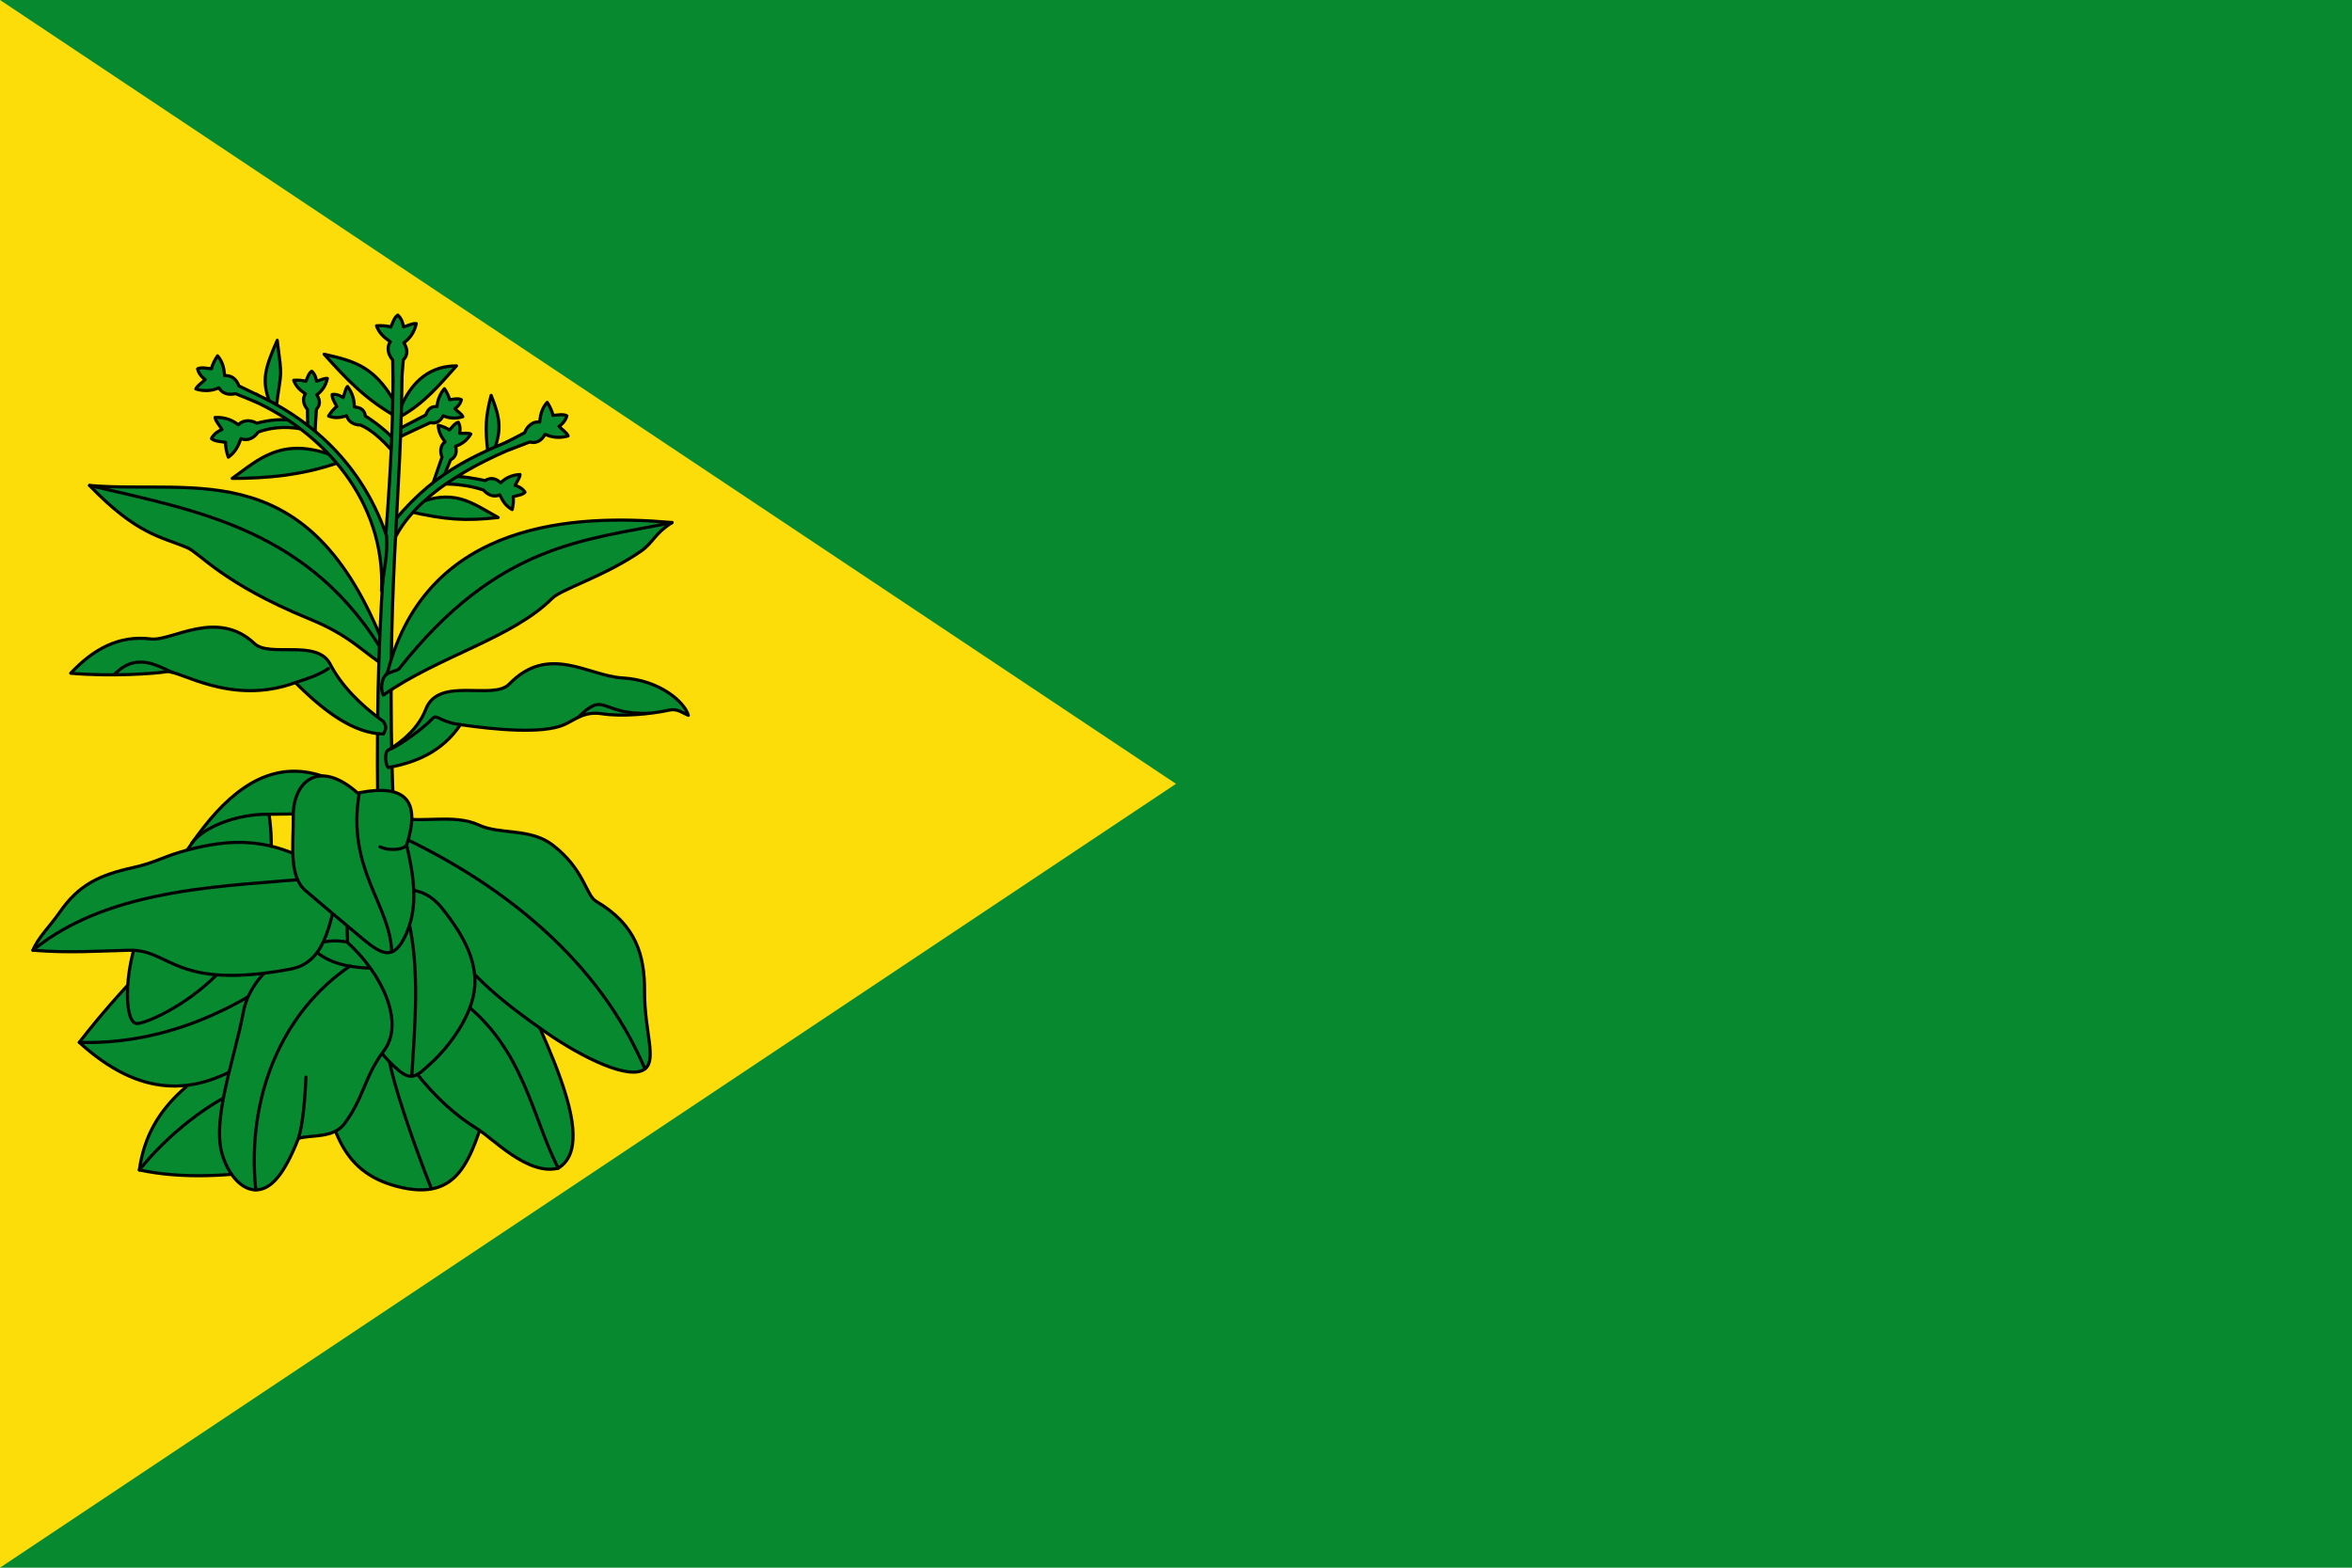 <?xml version="1.0" encoding="UTF-8" standalone="no"?>
<!-- Created with Inkscape (http://www.inkscape.org/) -->

<svg
   xmlns:dc="http://purl.org/dc/elements/1.1/"
   xmlns:cc="http://creativecommons.org/ns#"
   xmlns:rdf="http://www.w3.org/1999/02/22-rdf-syntax-ns#"
   xmlns:svg="http://www.w3.org/2000/svg"
   xmlns="http://www.w3.org/2000/svg"
   xmlns:sodipodi="http://sodipodi.sourceforge.net/DTD/sodipodi-0.dtd"
   xmlns:inkscape="http://www.inkscape.org/namespaces/inkscape"
   width="750"
   height="500"
   id="svg3184"
   sodipodi:version="0.32"
   inkscape:version="0.48.1 "
   version="1.0"
   sodipodi:docname="Bandera de Valderrubio (Granada).svg"
   inkscape:output_extension="org.inkscape.output.svg.inkscape">
  <defs
     id="defs3186" />
  <sodipodi:namedview
     id="base"
     pagecolor="#ffffff"
     bordercolor="#666666"
     borderopacity="1.0"
     gridtolerance="1"
     guidetolerance="1"
     objecttolerance="1"
     inkscape:pageopacity="0.0"
     inkscape:pageshadow="2"
     inkscape:zoom="1.15"
     inkscape:cx="375"
     inkscape:cy="250"
     inkscape:document-units="px"
     inkscape:current-layer="layer2"
     height="500px"
     width="818.18px"
     inkscape:window-width="1366"
     inkscape:window-height="748"
     inkscape:window-x="-4"
     inkscape:window-y="-4"
     showgrid="false"
     inkscape:showpageshadow="false"
     inkscape:window-maximized="1">
    <inkscape:grid
       type="xygrid"
       id="grid7135"
       visible="true"
       enabled="true"
       empspacing="5"
       snapvisiblegridlinesonly="true" />
  </sodipodi:namedview>
  <g
     inkscape:label="Bandera"
     inkscape:groupmode="layer"
     id="layer1"
     style="display:inline">
    <g
       id="g5888">
      <path
         style="fill:#078930;fill-opacity:1;fill-rule:nonzero;stroke:none"
         d="M 1.5e-6,0 750,0 750,500 1.5e-6,500 z"
         id="path3231"
         inkscape:connector-curvature="0"
         sodipodi:nodetypes="ccccc" />
      <path
         sodipodi:nodetypes="cccc"
         id="rect2383"
         d="M 1.5e-6,0 375,250 1.5e-6,500 z"
         style="fill:#fcdd09;fill-opacity:1;fill-rule:nonzero;stroke:none"
         inkscape:connector-curvature="0" />
    </g>
  </g>
  <g
     inkscape:groupmode="layer"
     id="layer2"
     inkscape:label="Escudo"
     style="display:inline">
    <g
       id="g3143">
      <path
         inkscape:connector-curvature="0"
         style="fill:#078930;stroke:#000000;stroke-width:1;stroke-linecap:round;stroke-linejoin:round;stroke-miterlimit:4;stroke-opacity:1;stroke-dasharray:none"
         d="m 85.872,127.925 c -2.439,-6.703 -1.389,-10.448 2.532,-19.38 1.647,12.844 1.318,8.837 -0.251,20.827 l -2.281,-1.447 z"
         id="path5287"
         sodipodi:nodetypes="cccc" />
      <path
         inkscape:connector-curvature="0"
         sodipodi:nodetypes="cccc"
         id="path5289"
         d="m 131.978,160.992 c 12.766,-5.512 18.266,-0.682 26.878,4.064 -10.457,1.161 -16.637,0.771 -28.554,-1.956 l 1.677,-2.108 z"
         style="fill:#078930;stroke:#000000;stroke-width:1;stroke-linecap:round;stroke-linejoin:round;stroke-miterlimit:4;stroke-opacity:1;stroke-dasharray:none" />
      <path
         inkscape:connector-curvature="0"
         style="fill:#078930;stroke:#000000;stroke-width:1;stroke-linecap:round;stroke-linejoin:round;stroke-miterlimit:4;stroke-opacity:1;stroke-dasharray:none"
         d="m 106.42,145.386 c -16.614,-6.341 -23.969,1.22 -32.376,7.201 11.034,-0.036 22.283,-0.933 34.374,-5.201 l -1.998,-2 z"
         id="path5291"
         sodipodi:nodetypes="cccc" />
      <path
         inkscape:connector-curvature="0"
         style="fill:#078930;stroke:#000000;stroke-width:1;stroke-linecap:round;stroke-linejoin:round;stroke-miterlimit:4;stroke-opacity:1;stroke-dasharray:none;display:inline"
         d="m 140.966,154.297 c 4.34,0.137 8.702,0.457 13.219,1.999 1.363,1.601 3.423,2.417 5.159,1.528 1.041,2.152 2.05,3.626 3.978,4.696 0.315,-1.217 0.521,-3.07 0.311,-4.112 1.248,-0.382 2.948,-0.503 3.779,-1.426 l 1e-5,2e-5 -2e-5,-3e-5 c -0.866,-1.369 -2.449,-1.98 -3.144,-2.154 0.564,-1.338 1.486,-2.319 1.555,-3.491 -2.622,0.139 -4.597,1.116 -6.158,2.628 -1.08,-0.988 -2.89,-2.063 -4.943,-0.673 -1.876,-0.458 -8.124,-1.582 -10.429,-1.313"
         id="path5293"
         sodipodi:nodetypes="ccccccccccccc" />
      <path
         inkscape:connector-curvature="0"
         sodipodi:nodetypes="ccccccccccccc"
         id="path5295"
         d="m 138.145,153.893 2.809,-8.085 c -0.736,-1.81 -0.518,-3.852 0.976,-4.889 -1.334,-1.786 -2.118,-3.252 -2.168,-5.295 1.147,0.27 2.776,0.904 3.549,1.528 0.861,-0.857 1.7,-2.197 2.828,-2.477 l -1e-5,-1e-5 2e-5,1e-5 c 0.76,1.303 0.578,2.864 0.421,3.509 1.356,0.118 2.572,-0.212 3.575,0.24 -1.256,2.088 -2.926,3.282 -4.861,3.906 0.35,1.313 0.455,3.261 -1.592,4.341 -0.755,1.796 -2.232,5.377 -2.758,7.015"
         style="fill:#078930;stroke:#000000;stroke-width:1;stroke-linecap:round;stroke-linejoin:round;stroke-miterlimit:4;stroke-opacity:1;stroke-dasharray:none;display:inline" />
      <path
         inkscape:connector-curvature="0"
         sodipodi:nodetypes="cccc"
         id="path5297"
         d="m 157.7,143.18 c 2.25,-6.25 1.782,-9.991 -1.083,-17.078 -1.77,6.759 -1.968,10.477 -1.021,18.427 l 2.104,-1.349 z"
         style="fill:#078930;stroke:#000000;stroke-width:1;stroke-linecap:round;stroke-linejoin:round;stroke-miterlimit:4;stroke-opacity:1;stroke-dasharray:none" />
      <path
         inkscape:connector-curvature="0"
         style="fill:#078930;stroke:#000000;stroke-width:1;stroke-linecap:round;stroke-linejoin:round;stroke-miterlimit:4;stroke-opacity:1;stroke-dasharray:none"
         d="m 125.929,165.902 c 13.907,-16.759 27.435,-21.518 43.441,-28.113 l 1.668,2.272 c -16.175,5.785 -37.922,16.458 -45.403,32.167 l 0.294,-6.325 z"
         id="path5299"
         sodipodi:nodetypes="ccccc" />
      <path
         inkscape:connector-curvature="0"
         sodipodi:nodetypes="ccccccccccccc"
         id="path5301"
         d="m 125.151,143.889 c -3.298,-3.665 -6.659,-6.827 -10.23,-8.332 -1.973,0.023 -3.86,-1.016 -4.371,-2.949 -2.143,0.641 -3.802,0.851 -5.777,0.083 0.63,-1.058 1.764,-2.459 2.613,-2.994 -0.543,-1.217 -1.556,-2.607 -1.46,-3.865 l -3e-5,0 4e-5,-1e-5 c 1.495,-0.251 2.933,0.559 3.5,0.977 0.552,-1.33 0.629,-2.698 1.386,-3.537 1.596,2.112 2.2,4.287 2.172,6.503 1.372,0.17 3.171,0.435 3.543,2.947 1.677,0.892 8.269,5.752 9.329,7.956"
         style="fill:#078930;stroke:#000000;stroke-width:1;stroke-linecap:round;stroke-linejoin:round;stroke-miterlimit:4;stroke-opacity:1;stroke-dasharray:none;display:inline" />
      <path
         inkscape:connector-curvature="0"
         style="fill:#078930;stroke:#000000;stroke-width:1;stroke-linecap:round;stroke-linejoin:round;stroke-miterlimit:4;stroke-opacity:1;stroke-dasharray:none;display:inline"
         d="m 127.448,136.697 8.324,-4.35 c 0.667,-1.836 1.759,-2.863 3.569,-2.65 0.205,-2.213 1.048,-4.175 2.383,-5.732 0.674,0.959 1.463,2.508 1.62,3.484 1.217,-0.07 2.744,-0.516 3.773,0.021 l -1e-5,-1e-5 1e-5,2e-5 c -0.308,1.474 -1.493,2.518 -2.044,2.895 0.932,0.984 2.061,1.541 2.505,2.54 -2.34,0.728 -4.387,0.515 -6.249,-0.298 -0.621,1.211 -1.852,2.733 -4.103,2.186 -1.769,0.841 -8.466,3.853 -9.959,4.728"
         id="path5303"
         sodipodi:nodetypes="ccccccccccccc" />
      <path
         inkscape:connector-curvature="0"
         style="fill:#078930;stroke:#000000;stroke-width:1;stroke-linecap:round;stroke-linejoin:round;stroke-miterlimit:4;stroke-opacity:1;stroke-dasharray:none"
         d="m 127.262,131.228 c 3.957,-10.304 10.418,-14.503 18.296,-14.541 -5.366,5.935 -10.139,11.956 -18.321,16.434 l 0.025,-1.892 -4e-5,0 z"
         id="path5305"
         sodipodi:nodetypes="ccccc" />
      <path
         inkscape:connector-curvature="0"
         sodipodi:nodetypes="cccc"
         id="path5307"
         d="m 127.239,130.936 c -6.951,-14.188 -14.311,-15.771 -23.877,-17.954 7.003,7.763 13.231,14.572 23.91,20.429 l -0.033,-2.475 z"
         style="fill:#078930;stroke:#000000;stroke-width:1;stroke-linecap:round;stroke-linejoin:round;stroke-miterlimit:4;stroke-opacity:1;stroke-dasharray:none" />
      <path
         style="fill:#078930;stroke:#000000;stroke-width:1;stroke-linecap:round;stroke-linejoin:round;stroke-miterlimit:4;stroke-opacity:1;stroke-dasharray:none"
         d="M 123.809,209.463 C 99.721,143.979 62.746,157.729 28.559,154.838 c 15.137,15.696 22.706,16.269 31.082,19.801 4.115,1.736 11.305,11.415 39.033,22.766 13.359,5.469 16.84,10.52 24.604,15.33 z"
         id="path5311"
         sodipodi:nodetypes="ccsscc"
         inkscape:connector-curvature="0" />
      <path
         style="fill:none;stroke:#000000;stroke-width:1;stroke-linecap:round;stroke-linejoin:round;stroke-miterlimit:4;stroke-opacity:1;stroke-dasharray:none"
         d="m 28.559,154.838 c 34.111,8.095 70.975,13.84 94.78,55.152"
         id="path5313"
         sodipodi:nodetypes="cc"
         inkscape:connector-curvature="0" />
      <path
         inkscape:connector-curvature="0"
         style="fill:#078930;stroke:#000000;stroke-width:1;stroke-linecap:round;stroke-linejoin:round;stroke-miterlimit:4;stroke-opacity:1;stroke-dasharray:none"
         d="m 120.467,257.27 c -1.006,-75.444 5.124,-91.832 4.868,-142.675 l 2.856,0.305 c 0.151,43.643 -5.389,72.476 -2.763,142.369 l -4.961,0 z"
         id="path5315"
         sodipodi:nodetypes="ccccc" />
      <path
         style="fill:#078930;stroke:#000000;stroke-width:1;stroke-linecap:round;stroke-linejoin:round;stroke-miterlimit:4;stroke-opacity:1;stroke-dasharray:none"
         d="m 122.123,216.72 c 0.408,-1.334 1.198,-1.358 1.542,-2.658 12.784,-48.326 60.263,-50.093 90.646,-47.4 -5.6,3.549 -6.077,6.439 -9.826,9.057 -11.496,8.029 -25.431,12.134 -28.4,15.108 -12.735,12.757 -36.115,18.416 -53.836,30.862 -0.684,-1.421 -0.733,-2.908 -0.125,-4.97 z"
         id="path5319"
         sodipodi:nodetypes="cscsscc"
         inkscape:connector-curvature="0" />
      <path
         style="fill:none;stroke:#000000;stroke-width:1;stroke-linecap:round;stroke-linejoin:round;stroke-miterlimit:4;stroke-opacity:1;stroke-dasharray:none"
         d="m 214.311,166.662 c -27.879,5.734 -55.437,6.569 -87.017,46.616 -0.503,0.637 -3.512,1.16 -4.017,1.818"
         id="path5321"
         sodipodi:nodetypes="csc"
         inkscape:connector-curvature="0" />
      <path
         style="fill:#078930;stroke:#000000;stroke-width:1;stroke-linecap:round;stroke-linejoin:round;stroke-miterlimit:4;stroke-opacity:1;stroke-dasharray:none"
         d="m 101.21,338.148 c 4.323,20.642 6.674,35.339 25.399,40.245 20.002,5.241 23.502,-8.899 29.027,-26.22 l -11.49,-32.928 -42.936,18.903 z"
         id="path5325"
         sodipodi:nodetypes="csccc"
         inkscape:connector-curvature="0" />
      <path
         style="fill:none;stroke:#000000;stroke-width:1;stroke-linecap:round;stroke-linejoin:round;stroke-miterlimit:4;stroke-opacity:1;stroke-dasharray:none"
         d="m 123.585,335.099 c 1.316,10.163 9.179,31.805 13.875,43.797"
         id="path5327"
         sodipodi:nodetypes="cc"
         inkscape:connector-curvature="0" />
      <path
         style="fill:#078930;stroke:#000000;stroke-width:1;stroke-linecap:round;stroke-linejoin:round;stroke-miterlimit:4;stroke-opacity:1;stroke-dasharray:none"
         d="m 118.747,316.862 c 3.394,11.479 15.674,32.251 33.277,43.055 5.2,3.192 16.269,15.116 25.979,12.667 13.959,-8.499 -6.291,-44.153 -16.924,-69.515 z"
         id="path5331"
         sodipodi:nodetypes="csccc"
         inkscape:connector-curvature="0" />
      <path
         style="fill:none;stroke:#000000;stroke-width:1;stroke-linecap:round;stroke-linejoin:round;stroke-miterlimit:4;stroke-opacity:1;stroke-dasharray:none"
         d="M 178.002,372.584 C 169.618,356.082 167,334.343 147.17,319.261"
         id="path5333"
         sodipodi:nodetypes="cc"
         inkscape:connector-curvature="0" />
      <path
         style="fill:#078930;stroke:#000000;stroke-width:1;stroke-linecap:round;stroke-linejoin:round;stroke-miterlimit:4;stroke-opacity:1;stroke-dasharray:none"
         d="m 141.727,298.872 c 8.149,12.365 19.071,21.183 32.656,30.584 11.129,7.702 26.344,15.298 31.275,11.463 3.883,-3.02 -0.159,-11.934 -0.11,-24.606 0.045,-11.546 -2.624,-21.329 -15.442,-28.835 -3.325,-1.947 -3.699,-10.154 -13.909,-17.991 -7.135,-5.477 -16.763,-3.2 -23.509,-6.348 -8.198,-3.825 -19.121,-0.233 -26.078,-2.647 0,0 -6.047,19.79 -5.443,22.188 0.605,2.399 21.166,16.192 20.561,16.192 z"
         id="path5337"
         sodipodi:nodetypes="csssssscsc"
         inkscape:connector-curvature="0" />
      <path
         style="fill:none;stroke:#000000;stroke-width:1;stroke-linecap:round;stroke-linejoin:round;stroke-miterlimit:4;stroke-opacity:1;stroke-dasharray:none"
         d="M 205.657,340.918 C 190.996,306.388 160.766,282.491 128.423,267.088"
         id="path5339"
         sodipodi:nodetypes="cc"
         inkscape:connector-curvature="0" />
      <path
         style="fill:#078930;stroke:#000000;stroke-width:1;stroke-linecap:round;stroke-linejoin:round;stroke-miterlimit:4;stroke-opacity:1;stroke-dasharray:none"
         d="m 80.649,331.854 c -15.483,10.433 -33.065,18.624 -36.205,41.297 14.11,2.979 28.141,1.83 42.252,0.081 z"
         id="path5343"
         sodipodi:nodetypes="cccc"
         inkscape:connector-curvature="0" />
      <path
         style="fill:none;stroke:#000000;stroke-width:1;stroke-linecap:round;stroke-linejoin:round;stroke-miterlimit:4;stroke-opacity:1;stroke-dasharray:none"
         d="m 44.444,373.151 c 8.952,-11.217 22.391,-21.817 33.786,-26.305"
         id="path5345"
         sodipodi:nodetypes="cc"
         inkscape:connector-curvature="0" />
      <path
         style="fill:#078930;stroke:#000000;stroke-width:1;stroke-linecap:round;stroke-linejoin:round;stroke-miterlimit:4;stroke-opacity:1;stroke-dasharray:none"
         d="m 66.135,287.477 c -13.707,14.908 -27.134,27.201 -40.841,44.976 39.363,35.878 67.585,-5.433 97.686,-35.381 l -17.537,-24.587 z"
         id="path5349"
         sodipodi:nodetypes="ccccc"
         inkscape:connector-curvature="0" />
      <path
         style="fill:none;stroke:#000000;stroke-width:1;stroke-linecap:round;stroke-linejoin:round;stroke-miterlimit:4;stroke-opacity:1;stroke-dasharray:none"
         d="m 25.294,332.454 c 26.268,0.806 52.267,-10.008 75.311,-29.984"
         id="path5351"
         sodipodi:nodetypes="cc"
         inkscape:connector-curvature="0" />
      <path
         style="fill:#078930;stroke:#000000;stroke-width:1;stroke-linecap:round;stroke-linejoin:round;stroke-miterlimit:4;stroke-opacity:1;stroke-dasharray:none"
         d="m 121.166,259.292 c -37.606,-34.726 -59.068,6.216 -74.987,34.782 -6.733,12.083 -7.053,32.502 -2.419,32.383 4.745,-0.122 48.952,-19.163 42.03,-66.757 l 35.375,-0.407 z"
         id="path5355"
         sodipodi:nodetypes="csscc"
         inkscape:connector-curvature="0" />
      <path
         style="fill:none;stroke:#000000;stroke-width:1;stroke-linecap:round;stroke-linejoin:round;stroke-miterlimit:4;stroke-opacity:1;stroke-dasharray:none"
         d="m 85.844,259.7 c -10.241,-0.169 -20.962,4.08 -24.626,9.156"
         id="path5357"
         sodipodi:nodetypes="cc"
         inkscape:connector-curvature="0" />
      <path
         style="fill:#078930;stroke:#000000;stroke-width:1;stroke-linecap:round;stroke-linejoin:round;stroke-miterlimit:4;stroke-opacity:1;stroke-dasharray:none"
         d="m 110.886,285.678 c -0.694,20.161 -0.043,42.035 16.328,55.771 4.156,3.487 5.935,1.567 10.28,-2.399 5.553,-5.068 13.298,-15.069 13.909,-24.587 0.501,-7.815 -3.034,-15.481 -10.28,-24.587 -8.971,-11.274 -18.747,-3.314 -30.237,-4.198 z"
         id="path5361"
         sodipodi:nodetypes="cssssc"
         inkscape:connector-curvature="0" />
      <path
         style="fill:none;stroke:#000000;stroke-width:1;stroke-linecap:round;stroke-linejoin:round;stroke-miterlimit:4;stroke-opacity:1;stroke-dasharray:none"
         d="m 131.321,343.107 c 0.938,-15.592 2.631,-34.041 -1.084,-49.633"
         id="path5363"
         sodipodi:nodetypes="cc"
         inkscape:connector-curvature="0" />
      <path
         style="fill:#078930;stroke:#000000;stroke-width:1;stroke-linecap:round;stroke-linejoin:round;stroke-miterlimit:4;stroke-opacity:1;stroke-dasharray:none"
         d="m 87.906,307.219 c -5.03,3.535 -9.152,9.416 -10.28,15.48 -2.798,15.04 -10.276,34.53 -6.652,45.845 2.106,6.576 6.273,10.956 10.595,10.956 4.658,0 8.904,-4.49 13.585,-16.412 3.992,-1.236 11.05,0.062 14.591,-4.593 6.304,-8.288 6.392,-15.06 12.63,-23.292 6.906,-9.113 -0.685,-24.822 -11.661,-34.707 -5.952,-1.359 -14.176,0.657 -22.808,6.724 z"
         id="path5367"
         sodipodi:nodetypes="sssscsscs"
         inkscape:connector-curvature="0" />
      <path
         style="fill:none;stroke:#000000;stroke-width:1;stroke-linecap:round;stroke-linejoin:round;stroke-miterlimit:4;stroke-opacity:1;stroke-dasharray:none"
         d="m 99.093,301.87 c 4.067,4.532 10.247,6.652 18.846,6.896"
         id="path5369"
         sodipodi:nodetypes="cc"
         inkscape:connector-curvature="0" />
      <path
         style="fill:none;stroke:#000000;stroke-width:1;stroke-linecap:round;stroke-linejoin:round;stroke-miterlimit:4;stroke-opacity:1;stroke-dasharray:none"
         d="M 111.631,308.097 C 90.076,322.693 78.495,349.666 81.569,379.5"
         id="path5371"
         sodipodi:nodetypes="cc"
         inkscape:connector-curvature="0" />
      <path
         style="fill:none;stroke:#000000;stroke-width:1;stroke-linecap:round;stroke-linejoin:round;stroke-miterlimit:4;stroke-opacity:1;stroke-dasharray:none"
         d="m 97.582,343.538 c -0.332,6.351 -0.854,14.599 -2.427,19.55"
         id="path5373"
         sodipodi:nodetypes="cc"
         inkscape:connector-curvature="0" />
      <path
         style="fill:#078930;stroke:#000000;stroke-width:1;stroke-linecap:round;stroke-linejoin:round;stroke-miterlimit:4;stroke-opacity:1;stroke-dasharray:none"
         d="m 100,274.884 c -9.796,-3.985 -19.781,-9.981 -42.936,-2.998 -5.183,1.563 -8.251,3.413 -14.514,4.797 -10.882,2.405 -17.427,5.464 -23.585,14.392 -2.924,4.241 -6.736,7.824 -8.466,11.994 11.628,0.937 20.452,0.25 30.841,0 13.027,-0.314 14.393,12.972 51.402,5.997 12.399,-2.337 12.523,-17.771 16.01,-27.9 z"
         id="path5377"
         sodipodi:nodetypes="cssscsscc"
         inkscape:connector-curvature="0" />
      <path
         style="fill:none;stroke:#000000;stroke-width:1;stroke-linecap:round;stroke-linejoin:round;stroke-miterlimit:4;stroke-opacity:1;stroke-dasharray:none"
         d="m 10.5,303.07 c 25.175,-20.615 63.624,-20.311 89.853,-23"
         id="path5379"
         sodipodi:nodetypes="cc"
         inkscape:connector-curvature="0" />
      <path
         style="fill:#078930;stroke:#000000;stroke-width:1;stroke-linecap:round;stroke-linejoin:round;stroke-miterlimit:4;stroke-opacity:1;stroke-dasharray:none"
         d="m 114.036,252.931 c -12.429,-11.079 -20.677,-3.597 -20.525,7.633 0.116,8.601 -1.557,18.833 3.922,23.498 4.301,3.662 10.1,8.58 18.106,15.265 6.387,5.333 10.148,7.244 14.038,-1.551 4.094,-9.258 2.111,-19.336 0.104,-28.235 4.239,-13.316 0.677,-19.886 -15.644,-16.61 z"
         id="path5383"
         sodipodi:nodetypes="csssscc"
         inkscape:connector-curvature="0" />
      <path
         style="fill:none;stroke:#000000;stroke-width:1;stroke-linecap:round;stroke-linejoin:round;stroke-miterlimit:4;stroke-opacity:1;stroke-dasharray:none"
         d="m 121.166,270.087 c 2.228,1.139 6.994,1.27 8.536,-0.54"
         id="path5385"
         sodipodi:nodetypes="cc"
         inkscape:connector-curvature="0" />
      <path
         style="fill:none;stroke:#000000;stroke-width:1;stroke-linecap:round;stroke-linejoin:round;stroke-miterlimit:4;stroke-opacity:1;stroke-dasharray:none"
         d="m 114.514,253.295 c -3.949,23.958 9.85,35.099 10.384,50.173"
         id="path5387"
         sodipodi:nodetypes="cc"
         inkscape:connector-curvature="0" />
      <path
         inkscape:connector-curvature="0"
         sodipodi:nodetypes="ccccccccccccc"
         id="path5389"
         d="m 95.787,136.758 c -5.301,-0.887 -9.625,-0.319 -13.433,1.021 -1.38,2.011 -3.412,2.965 -5.522,2.137 -0.943,2.612 -1.932,4.434 -4.027,5.896 -0.508,-1.373 -0.968,-3.494 -0.85,-4.724 -1.485,-0.298 -3.461,-0.241 -4.529,-1.214 l 0,1e-5 1e-5,-2e-5 c 0.835,-1.685 2.588,-2.575 3.369,-2.857 -0.81,-1.483 -1.991,-2.513 -2.211,-3.862 3.041,-0.143 5.436,0.76 7.417,2.33 1.128,-1.268 3.37,-1.891 5.904,-0.519 3.715,-0.943 7.68,-1.538 12.632,-0.76"
         style="fill:#078930;stroke:#000000;stroke-width:1;stroke-linecap:round;stroke-linejoin:round;stroke-miterlimit:4;stroke-opacity:1;stroke-dasharray:none;display:inline" />
      <path
         inkscape:connector-curvature="0"
         style="fill:#078930;stroke:#000000;stroke-width:1;stroke-linecap:round;stroke-linejoin:round;stroke-miterlimit:4;stroke-opacity:1;stroke-dasharray:none;display:inline"
         d="m 98.12,136.576 -0.082,-5.995 c -1.276,-1.486 -1.72,-3.492 -0.634,-4.944 -1.835,-1.276 -3.046,-2.42 -3.745,-4.343 1.175,-0.104 2.922,-0.013 3.854,0.336 0.543,-1.083 0.912,-2.618 1.892,-3.237 l -1e-5,-1e-5 2e-5,1e-5 c 1.137,0.998 1.462,2.536 1.518,3.197 1.324,-0.313 2.372,-1.008 3.468,-0.894 -0.525,2.375 -1.729,4.032 -3.365,5.23 0.751,1.136 1.472,2.951 -0.125,4.617 -0.143,1.94 -0.402,5.801 -0.378,7.52"
         id="path5391"
         sodipodi:nodetypes="ccccccccccccc" />
      <path
         inkscape:connector-curvature="0"
         style="fill:#078930;stroke:#000000;stroke-width:1;stroke-linecap:round;stroke-linejoin:round;stroke-miterlimit:4;stroke-opacity:1;stroke-dasharray:none"
         d="m 121.674,188.384 c 1.291,-28.912 -18.853,-50.57 -40.836,-60.517 l 0.782,-2.139 c 14.089,6.493 32.828,19.414 41.653,45.175 0.466,5.827 -0.981,11.654 -1.599,17.481 z"
         id="path5393"
         sodipodi:nodetypes="ccccc" />
      <path
         inkscape:connector-curvature="0"
         style="fill:#078930;stroke:#000000;stroke-width:1;stroke-linecap:round;stroke-linejoin:round;stroke-miterlimit:4;stroke-opacity:1;stroke-dasharray:none;display:inline"
         d="m 82.243,126.025 -6.055,-2.927 c -0.781,-2.165 -2.413,-3.519 -4.544,-3.262 -0.236,-2.611 -0.703,-4.511 -2.271,-6.343 -0.796,1.134 -1.727,2.964 -1.914,4.116 -1.433,-0.079 -3.228,-0.6 -4.441,0.036 l 0,-1e-5 0,2e-5 c 0.36,1.738 1.752,2.967 2.399,3.41 -1.099,1.164 -2.429,1.825 -2.954,3.006 2.752,0.851 5.162,0.593 7.355,-0.372 0.728,1.427 2.632,2.527 5.283,1.874 l 6.287,2.55"
         id="path5395"
         sodipodi:nodetypes="ccccccccccccc" />
      <path
         inkscape:connector-curvature="0"
         style="fill:#078930;stroke:#000000;stroke-width:1;stroke-linecap:round;stroke-linejoin:round;stroke-miterlimit:4;stroke-opacity:1;stroke-dasharray:none;display:inline"
         d="m 161.509,141.037 5.768,-3.007 c 0.831,-2.146 2.671,-3.726 4.796,-3.42 0.297,-2.605 0.808,-4.493 2.419,-6.29 0.769,1.152 1.658,3.003 1.818,4.159 1.434,-0.046 3.241,-0.526 4.439,0.138 l 0,-1e-5 0,2e-5 c -0.4,1.729 -1.82,2.926 -2.478,3.354 1.071,1.189 2.385,1.88 2.883,3.073 -2.771,0.788 -5.175,0.475 -7.344,-0.54 -0.761,1.409 -2.247,3.168 -4.883,2.455 l -6.344,2.405"
         id="path5397"
         sodipodi:nodetypes="ccccccccccccc" />
      <path
         inkscape:connector-curvature="0"
         sodipodi:nodetypes="ccccccccccccc"
         id="path5399"
         d="m 125.331,121.506 -0.097,-6.681 c -1.507,-1.747 -2.032,-4.104 -0.749,-5.811 -2.168,-1.499 -3.6,-2.845 -4.426,-5.104 1.388,-0.122 3.452,-0.015 4.554,0.395 0.642,-1.273 1.077,-3.077 2.236,-3.805 l -1e-5,0 2e-5,1e-5 c 1.343,1.172 1.728,2.981 1.794,3.758 1.564,-0.368 2.803,-1.185 4.098,-1.051 -0.621,2.792 -2.043,4.739 -3.976,6.147 0.888,1.335 1.739,3.469 -0.148,5.427 -0.169,2.281 -0.475,4.701 -0.447,6.721"
         style="fill:#078930;stroke:#000000;stroke-width:1;stroke-linecap:round;stroke-linejoin:round;stroke-miterlimit:4;stroke-opacity:1;stroke-dasharray:none;display:inline" />
      <path
         style="fill:#078930;stroke:#000000;stroke-width:1;stroke-linecap:round;stroke-linejoin:round;stroke-miterlimit:4;stroke-opacity:1;stroke-dasharray:none"
         d="M 122.275,230.13 C 114.692,224.63 108.785,218.58 105.236,211.742 101.104,203.781 85.94,209.782 81.18,205.281 69.189,193.942 54.699,204.628 48.104,203.79 c -10.012,-1.273 -18.237,3.132 -25.559,10.933 13.217,1.132 26.937,0.116 30.571,-0.497 3.978,-0.671 20.35,11.099 41.095,3.479 9.355,9.41 18.71,16.225 28.065,16.4 0.499,-1.078 1.31,-2.001 0,-3.976 z"
         id="path5403"
         sodipodi:nodetypes="cssscsccc"
         inkscape:connector-curvature="0" />
      <path
         style="fill:none;stroke:#000000;stroke-width:1;stroke-linecap:round;stroke-linejoin:round;stroke-miterlimit:4;stroke-opacity:1;stroke-dasharray:none"
         d="m 94.148,217.705 c 3.689,-1.173 7.386,-2.331 10.587,-4.473"
         id="path5405"
         sodipodi:nodetypes="cc"
         inkscape:connector-curvature="0" />
      <path
         sodipodi:nodetypes="cc"
         id="path5407"
         d="m 54.853,214.4 c -4.559,-1.933 -11.391,-6.617 -18.426,0.795"
         style="fill:none;stroke:#000000;stroke-width:1;stroke-linecap:round;stroke-linejoin:round;stroke-miterlimit:4;stroke-opacity:1;stroke-dasharray:none"
         inkscape:connector-curvature="0" />
      <path
         inkscape:connector-curvature="0"
         sodipodi:nodetypes="cssscsssccc"
         id="path5409"
         d="m 123.751,239.278 c 5.45,-3.303 9.928,-7.625 12.056,-13.124 4.092,-10.572 21.423,-2.636 26.561,-7.952 12.569,-13.002 25.142,-2.624 36.083,-1.988 12.125,0.705 19.888,7.804 21.049,11.927 -1.671,-0.656 -3.487,-2.209 -5.926,-1.688 -6.402,1.369 -15.403,2.158 -21.637,1.191 -5.683,-0.882 -8.56,1.954 -12.028,3.479 -6.924,3.044 -22.051,1.596 -33.076,0 -5.945,8.838 -14.549,12.129 -23.029,13.674 -0.824,-0.76 -1.338,-4.639 -0.053,-5.52 z"
         style="fill:#078930;stroke:#000000;stroke-width:1;stroke-linecap:round;stroke-linejoin:round;stroke-miterlimit:4;stroke-opacity:1;stroke-dasharray:none;display:inline" />
      <path
         inkscape:connector-curvature="0"
         sodipodi:nodetypes="csc"
         id="path5411"
         d="m 146.727,231.087 c -5.763,-0.599 -7.519,-3.287 -8.604,-2.106 -3.33,3.623 -10.957,8.821 -13.497,9.887"
         style="fill:none;stroke:#000000;stroke-width:1;stroke-linecap:round;stroke-linejoin:round;stroke-miterlimit:4;stroke-opacity:1;stroke-dasharray:none;display:inline" />
      <path
         inkscape:connector-curvature="0"
         sodipodi:nodetypes="cc"
         id="path5413"
         d="m 184.427,228.718 c 8.842,-8.593 6.724,-0.632 22.68,-1.23"
         style="fill:none;stroke:#000000;stroke-width:1;stroke-linecap:round;stroke-linejoin:round;stroke-miterlimit:4;stroke-opacity:1;stroke-dasharray:none" />
    </g>
  </g>
</svg>
